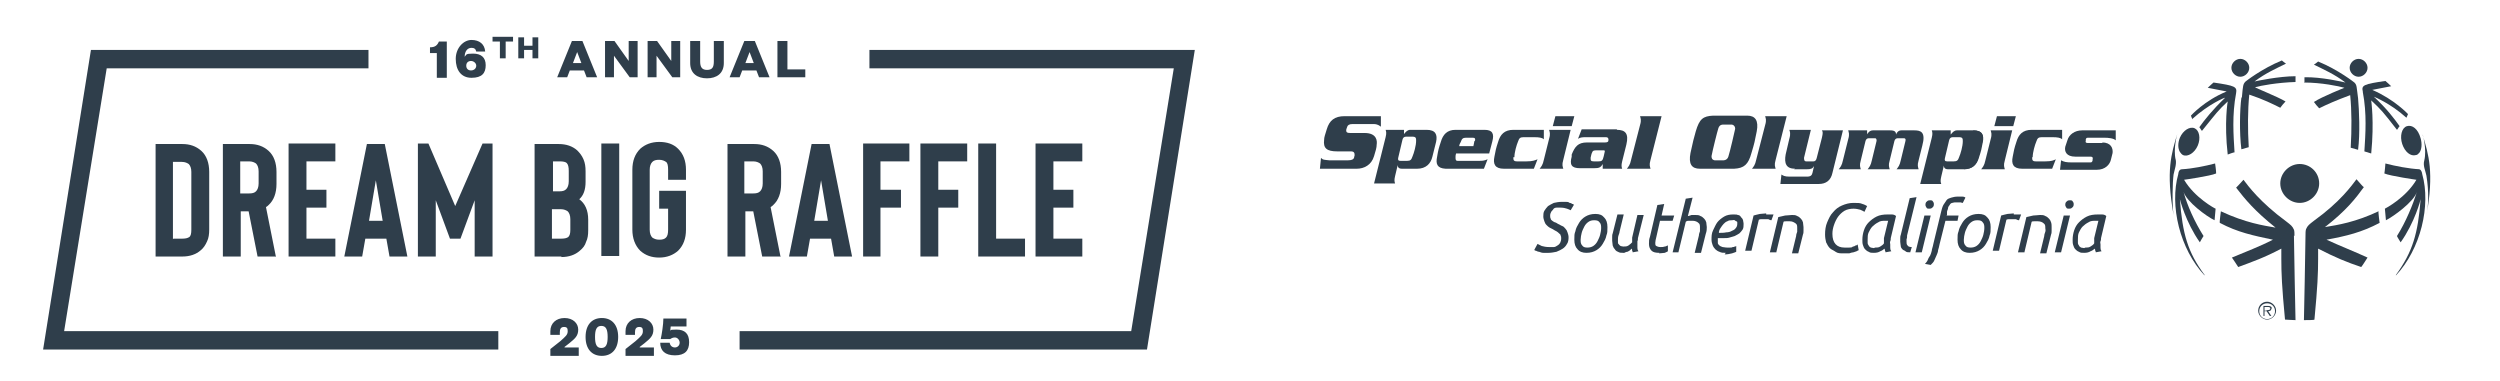 <?xml version="1.0" encoding="UTF-8"?>
<svg id="Layer_1" xmlns="http://www.w3.org/2000/svg" version="1.1" viewBox="0 0 475.6 72.5">
  <!-- Generator: Adobe Illustrator 29.0.0, SVG Export Plug-In . SVG Version: 2.1.0 Build 186)  -->
  <defs>
    <style>
      .st0 {
        fill: #2f3e4b;
      }
    </style>
  </defs>
  <g>
    <polygon class="st0" points="165.4 9.5 165.4 13 223.3 13 215.2 63 140.7 63 140.7 66.5 218.2 66.5 227.3 9.5 165.4 9.5"/>
    <polygon class="st0" points="20.3 13 70.1 13 70.1 9.5 17.3 9.5 8.2 66.5 94.8 66.5 94.8 63 12.2 63 20.3 13"/>
    <path class="st0" d="M33,45.4h1.7c.6,0,1-.1,1.3-.3.3-.2.4-.7.4-1.4v-11c0-.7-.2-1.2-.5-1.5-.3-.2-.7-.4-1.3-.4h-1.7v14.7ZM34.7,48.8h-5.1v-21.4h5.1c1.4,0,2.6.4,3.6,1.3,1,.9,1.5,2.3,1.5,4v11c0,.8-.1,1.6-.4,2.2-.3.7-.7,1.3-1.2,1.7-.9.8-2.1,1.2-3.5,1.2"/>
    <path class="st0" d="M49.2,32.6c0-.7-.2-1.2-.5-1.5-.3-.2-.7-.4-1.3-.4h-1.7v6.1h1.7c.6,0,1-.1,1.3-.4.3-.3.5-.8.5-1.5v-2.3ZM52.4,48.8h-3.4l-1.7-8.6h-1.5v8.6h-3.4v-21.4h5.1c1.4,0,2.6.4,3.6,1.3,1,.9,1.5,2.3,1.5,4v2.3c0,1.7-.5,3.1-1.5,4-.1.1-.3.3-.5.4l1.9,9.5Z"/>
    <polygon class="st0" points="58.3 30.7 58.3 36.1 62.1 36.1 62.1 39.5 58.3 39.5 58.3 45.4 63.8 45.4 63.8 48.8 54.9 48.8 54.9 27.3 63.8 27.3 63.8 30.7 58.3 30.7"/>
    <path class="st0" d="M72.8,42l-1.3-7.7-1.3,7.7h2.7ZM73.4,45.4h-3.9l-.6,3.4h-3.4l4.3-21.4h3.4l4.3,21.4h-3.4l-.6-3.4Z"/>
    <polygon class="st0" points="93.7 27.3 93.7 48.8 90.3 48.8 90.3 38.1 87.6 45.4 85.6 45.4 82.9 38.1 82.9 48.8 79.5 48.8 79.5 27.3 81.5 27.3 86.6 39.2 91.8 27.3 93.7 27.3"/>
    <path class="st0" d="M105.1,45.4h1.7c.6,0,1-.1,1.3-.3.3-.3.4-.7.4-1.4v-2c0-.7-.2-1.2-.5-1.5-.3-.2-.7-.4-1.3-.4h-1.7v5.6ZM105.1,36.4h1.3c.6,0,1-.1,1.3-.4.3-.3.5-.8.5-1.5v-2c0-.7-.1-1.2-.4-1.5-.2-.2-.7-.3-1.3-.3h-1.3v5.7ZM106.8,48.8h-5.1v-21.4h4.6c1.4,0,2.6.4,3.5,1.2.5.5.9,1,1.2,1.7.3.7.4,1.4.4,2.3v2c0,1.5-.4,2.6-1.2,3.3,1.1.8,1.7,2.1,1.7,3.9v2c0,.9-.1,1.6-.4,2.2-.2.7-.6,1.2-1.2,1.7-.9.8-2.1,1.2-3.5,1.2"/>
    <rect class="st0" x="114.4" y="27.3" width="3.4" height="21.4"/>
    <path class="st0" d="M125.4,49c-1.4,0-2.6-.4-3.6-1.3-1-1-1.5-2.4-1.5-4v-11.4c0-1.7.5-3,1.5-4,.9-.8,2.1-1.3,3.6-1.3s2.7.4,3.6,1.3c1,1,1.5,2.3,1.5,4v1.9h-3.4v-1.9c0-.8-.1-1.3-.4-1.5-.3-.2-.7-.4-1.3-.4s-1,.1-1.3.4c-.3.3-.5.8-.5,1.5v11.4c0,.7.2,1.2.5,1.5.3.2.7.4,1.3.4s1-.1,1.3-.4c.3-.3.4-.8.4-1.5v-4h-1.7v-3.4h5.1v7.4c0,1.7-.5,3-1.5,4-.9.8-2.1,1.3-3.6,1.3"/>
    <path class="st0" d="M145.1,32.6c0-.7-.2-1.2-.5-1.5-.3-.2-.7-.4-1.3-.4h-1.7v6.1h1.7c.6,0,1-.1,1.3-.4.3-.3.5-.8.5-1.5v-2.3ZM148.4,48.8h-3.4l-1.7-8.6h-1.5v8.6h-3.4v-21.4h5.1c1.4,0,2.6.4,3.6,1.3,1,.9,1.5,2.3,1.5,4v2.3c0,1.7-.5,3.1-1.5,4-.1.1-.3.3-.5.4l1.9,9.5Z"/>
    <path class="st0" d="M157.5,42l-1.3-7.7-1.3,7.7h2.7ZM158,45.4h-3.9l-.6,3.4h-3.4l4.3-21.4h3.4l4.3,21.4h-3.4l-.6-3.4Z"/>
    <polygon class="st0" points="167.5 30.7 167.5 36.1 171.4 36.1 171.4 39.5 167.5 39.5 167.5 48.8 164.2 48.8 164.2 27.3 173 27.3 173 30.7 167.5 30.7"/>
    <polygon class="st0" points="178.5 30.7 178.5 36.1 182.3 36.1 182.3 39.5 178.5 39.5 178.5 48.8 175.1 48.8 175.1 27.3 184 27.3 184 30.7 178.5 30.7"/>
    <polygon class="st0" points="195 48.8 186.1 48.8 186.1 27.3 189.5 27.3 189.5 45.4 195 45.4 195 48.8"/>
    <polygon class="st0" points="200.4 30.7 200.4 36.1 204.2 36.1 204.2 39.5 200.4 39.5 200.4 45.4 205.9 45.4 205.9 48.8 197 48.8 197 27.3 205.9 27.3 205.9 30.7 200.4 30.7"/>
    <path class="st0" d="M130.6,60.6h-4.4c0,1.1-.3,3-.5,3.9h1.8c.2-.1.4-.3.9-.3s.9.5.9,1-.4.9-.9.9-.9-.3-1-.9h-1.8c0,1.5.9,2.4,2.8,2.4s2.7-.9,2.7-2.5-.8-2.4-2.4-2.4-1,.2-1.2.3c0-.3.1-.6.1-.9h3v-1.6ZM121.7,66l.9-.7c1.1-.9,1.7-1.4,1.7-2.6s-1-2.2-2.6-2.2-2.7,1-2.7,2.5,0,.4,0,.7h1.8c0,0,0-.3,0-.5,0-.6.2-1,.8-1s.7.3.7.8c0,.7-.4,1-1.4,1.9l-1.9,1.5v1.3h5.4v-1.6h-2.7ZM115.6,64.1c0,1.4-.3,2.1-1.2,2.1s-1.2-.7-1.2-2.1.3-2.1,1.2-2.1,1.2.7,1.2,2.1M117.6,64.1c0-2.3-1.2-3.6-3.1-3.6s-3.1,1.3-3.1,3.6,1.2,3.6,3.1,3.6,3.1-1.3,3.1-3.6M107.4,66l.9-.7c1.1-.9,1.7-1.4,1.7-2.6s-1-2.2-2.6-2.2-2.7,1-2.7,2.5,0,.4,0,.7h1.8c0,0,0-.3,0-.5,0-.6.2-1,.8-1s.7.3.7.8c0,.7-.4,1-1.4,1.9l-1.9,1.5v1.3h5.4v-1.6h-2.7Z"/>
    <path class="st0" d="M147.9,7.8v6.9h5.3v-1.5h-3.4v-5.4h-1.9ZM142.6,9.9h0l.8,2.1h-1.6l.8-2.1ZM141.6,7.8l-2.8,6.9h1.9l.5-1.3h2.7l.5,1.3h2l-2.8-6.9h-2.1ZM134.5,14.9c1.8,0,3.2-.9,3.2-2.9v-4.2h-1.9v3.9c0,1.1-.3,1.6-1.3,1.6s-1.3-.6-1.3-1.6v-3.9h-1.9v4.2c0,2,1.4,2.9,3.2,2.9M125,7.8h-1.8v6.9h1.7v-4.1l3,4.1h1.5v-6.9h-1.7v3.8l-2.7-3.8ZM116.9,7.8h-1.8v6.9h1.7v-4.1l3,4.1h1.5v-6.9h-1.7v3.8l-2.7-3.8ZM109.8,9.9h0l.8,2.1h-1.6l.8-2.1ZM108.8,7.8l-2.8,6.9h1.9l.5-1.3h2.7l.5,1.3h2l-2.8-6.9h-2.1ZM99.7,11.1v-1.6h1.6v1.6h1.1v-4h-1.1v1.6h-1.6v-1.6h-1.1v4h1.1ZM96.2,11.1v-3.2h1.4v-.9h-3.9v.9h1.4v3.2h1.1ZM88.7,12.5c0-.6.4-.9.9-.9s1,.4,1,.9-.4.9-1,.9-.9-.4-.9-.9M89.7,9.1c.5,0,.8.2.9.7h1.7c-.1-1.4-1.1-2.2-2.6-2.2s-3,1.5-3,3.6,1,3.6,3,3.6,2.7-.9,2.7-2.4-.9-2.2-2.4-2.2-1.2.2-1.6.6c0-1,.5-1.7,1.3-1.7M81.8,10.1h1.3v4.7h1.9v-6.9h-1.5c-.3.7-.7,1.1-1.7,1.1v1.2Z"/>
  </g>
  <g>
    <g>
      <path class="st0" d="M287.9,29.9c0,.5,0,.8.7.8h1.8c1.2,0,1.6-.2,2.1-.4l-.7,1.8h-5.7c-1.7,0-2.1-.9-1.8-2.3.2-1.1.3-1.6.7-2.8.4-1.4,1.2-2.3,2.9-2.3h5.8v1.8c-.3-.3-.9-.4-1.8-.4h-2.1c-.6,0-.8.2-1,.8-.3.7-.7,2.1-.7,3Z"/>
      <path class="st0" d="M267.1,24.7v.8c.4-.5.7-.8,1.2-.8h3.1c1.7,0,2.1.9,1.8,2.3l-.7,2.8c-.3,1.3-1.2,2.3-2.9,2.3h-2.9c-.7,0-.8-.4-.8-.7h0l-.5,2.1c-.2.8-.1,1.1,0,1.4h-4l2.2-8.8c.2-.8.1-1.1,0-1.4h3.6ZM266.5,30.6h1.2c.6,0,.8-.2,1-.8.3-.7.7-2.1.7-3,0-.5,0-.8-.7-.8h-.8s-.4,0-.4,0c-.4,0-.6.2-.7.6l-.8,3.4c-.1.4,0,.6.4.6h0Z"/>
      <path class="st0" d="M282.5,24.7h0s0,0,0,0h-5.6c-1.6,0-2.4.9-2.8,2.3-.4,1.2-.5,1.6-.7,2.8-.3,1.4,0,2.2,1.6,2.3h0s.1,0,.1,0h7.2l.7-1.8c-.7.3-1,.3-1.8.3h-3.6c-.1,0-.2,0-.3,0-.4,0-.4-.3-.4-.7,0-.2,0-.4.1-.7h6.3l.6-2.3c.4-1.5,0-2.2-1.5-2.2ZM280.5,26.8l-.2,1h-2.7c0-.3.2-.6.3-.8.2-.6.4-.8,1-.8h1.3c.4,0,.5.2.4.6Z"/>
      <path class="st0" d="M294.7,26.4c.3-1,.1-1.3,0-1.7h4.1l-1.4,5.7c-.3,1-.1,1.3,0,1.7h-4.5c.3-.4.6-.7.8-1.7l1-4ZM299.5,22.1l-.5,1.9h-3.6l.5-1.9h3.6Z"/>
      <path class="st0" d="M307.6,24.7c1.6,0,2.3.7,1.8,2.8l-.8,3.2c-.2.8-.1,1.1,0,1.4h-3.7v-.9s0,0,0,0c-.4.7-.7.8-1.7.8h-2.6c-1.7,0-2-.7-1.6-2.2v-.4c.6-1.5,1.2-2.3,2.9-2.3h3.4c.5,0,.7-.1.7-.5,0-.4-.2-.5-.5-.5h-3.7c-.7,0-1.1,0-1.6.3l.7-1.8h6.7ZM305.3,28.6h-1.5c-.6,0-.8,0-1,.6,0,0-.1.3-.2.8,0,.5,0,.7.6.7h.9c.6,0,.8-.1,1-1l.2-.9h0c0-.1,0-.1-.1-.1Z"/>
      <path class="st0" d="M312,23.8c.3-1,.1-1.3,0-1.7h4.1l-2.1,8.3c-.3,1-.1,1.3,0,1.7h-4.5c.3-.4.6-.7.8-1.7l1.7-6.6Z"/>
      <path class="st0" d="M251.4,30.1c.2.3.5.3,1.5.4,1,0,2.8,0,3.5,0,.8,0,1.1-.2,1.2-.5,0-.2.1-.3.1-.5,0-.4-.1-.7-.7-.7,0,0-.6,0-2.6,0-2,0-2.7-.6-2.5-2.2,0-.5.2-1,.5-2,.5-1.7,1.5-2.5,3.4-2.5h6.9v2c-.3-.2-.6-.5-1.4-.5h-4c-.6,0-.9.2-1,.5-.1.3-.2.5-.2.7,0,.4.2.5.8.5h2.7c2.4,0,2.4,1.6,2.3,2.2,0,.6-.2,1.2-.5,2.2-.5,1.7-1.9,2.4-3.3,2.4h-7l.2-2Z"/>
      <path class="st0" d="M375.4,24.8c1.7,0,2.1.9,1.8,2.3-.2,1.1-.3,1.6-.7,2.8-.4,1.4-1.2,2.3-2.9,2.3"/>
      <path class="st0" d="M386.6,29.9c0,.5,0,.8.7.8h1.8c1.2,0,1.6-.2,2-.4l-.7,1.8h-5.7c-1.7,0-2.1-.9-1.8-2.3.2-1.1.3-1.6.7-2.8.4-1.4,1.2-2.3,2.9-2.3h5.8v1.8c-.3-.3-.9-.4-1.8-.4h-2.1c-.6,0-.8.2-1,.8-.3.7-.7,2.1-.7,3Z"/>
      <path class="st0" d="M371.1,24.8v.8c.4-.5.7-.8,1.2-.8h3.1c1.7,0,2.1.9,1.7,2.3l-.7,2.8c-.3,1.4-1.2,2.3-2.9,2.3h-2.9c-.7,0-.8-.4-.8-.7h0l-.5,2.1c-.2.8-.1,1.1,0,1.4h-4l2.2-8.8c.2-.8.1-1.1,0-1.4h3.6ZM370.5,30.7h1.2c.6,0,.8-.2,1-.8.3-.7.7-2.1.7-3,0-.5,0-.8-.7-.8h-.8s-.4,0-.4,0c-.4,0-.6.2-.7.6l-.8,3.4c-.1.4,0,.6.4.6h0Z"/>
      <path class="st0" d="M335.8,23.8c.3-1,.1-1.3,0-1.7h4.1l-2.1,8.3c-.3,1-.1,1.3,0,1.7h-4.5c.3-.4.6-.7.8-1.7l1.7-6.6Z"/>
      <path class="st0" d="M341.5,32.1c-1.7,0-2.1-1-1.8-2.7l.7-3c.3-1,.1-1.4,0-1.7h4.1l-1.3,5.3c0,.3,0,.7.4.7h1.4c.3,0,.5-.2.6-.6l1-3.9c.2-.9.2-1.1,0-1.4h4l-2,8.1c-.3,1.4-1.2,2.1-2.6,2.1h-7.3l.2-1.8c.3.2.6.4,1.5.4h3.4c.7,0,.9-.3,1-.7l.3-1.3h0c-.3.5-.6.6-1.4.6h-2.4Z"/>
      <path class="st0" d="M355.2,24.8v.9c-.1,0-.1,0-.1,0,.2-.3.5-.9,1.2-.9h3.3c.9,0,1.1.3,1.1.8h0c.1-.3.4-.8,1-.8h2.5c1.2,0,2.2.3,1.5,2.9l-.7,2.8c-.3,1-.1,1.3,0,1.7h-4.2c.3-.4.6-.7.8-1.7l.9-3.7c.1-.4-.1-.5-.3-.5h-1.2c-.3,0-.5.2-.6.5l-.9,3.7c-.3,1-.1,1.3,0,1.7h-4.2c.3-.4.6-.7.8-1.7l.9-3.7c0-.2,0-.5-.3-.5h-1.2c-.3,0-.5.2-.6.5l-.9,3.7c-.3,1-.1,1.3,0,1.7h-4.2c.3-.4.6-.7.8-1.7l1-4c.3-1,.1-1.3,0-1.7h3.5Z"/>
      <path class="st0" d="M378.7,26.5c.3-1,.1-1.3,0-1.7h4.1l-1.4,5.7c-.3,1-.1,1.3,0,1.7h-4.5c.3-.4.6-.7.8-1.7l1-4ZM383.5,22.1l-.5,1.9h-3.6l.5-1.9h3.6Z"/>
      <path class="st0" d="M399.9,27.1c1.7,0,2.1,1.1,2,2l-.3,1.2c-.2,1-1.1,2-2.7,2h-7l.2-1.8c.6.3.9.4,2.2.4h3.2c.4,0,.5,0,.6-.4v-.2c.1-.3,0-.5-.4-.5h-2.9c-1.7,0-2.1-1-1.9-1.9l.4-1.2c.3-1.1,1.4-1.9,2.8-1.9h6.4v1.9c-.4-.4-1.4-.5-2.2-.5h-2.9c-.4,0-.5,0-.6.3v.3c-.1.2,0,.4.3.4h2.9Z"/>
      <path class="st0" d="M322.6,25c.7-2.4,1.4-2.9,3.3-3,1.9,0,4.7,0,6.5,0,1.5,0,2.2.9,1.8,3-.4,2-.4,2.1-1,4.1-.6,2.2-1.4,2.9-3.3,3-1.8,0-4.5,0-6.5,0-1.6,0-2.2-.9-1.8-3,.5-2.3.6-2.7,1-4.1ZM330.1,24.5c0-.4-.2-.7-.6-.8-.5,0-1.1,0-1.7,0-.3,0-.7.1-.9.7-.2.6-1.1,4.2-1.3,5.3,0,.4.1.7.6.8.6,0,1,0,1.7,0,.4,0,.8-.3.9-.7.3-.9,1.2-4.8,1.3-5.3Z"/>
    </g>
    <g>
      <path class="st0" d="M294.8,47c.3,0,.6,0,.8,0,.3,0,.5-.2.7-.3s.4-.3.5-.5c.1-.2.2-.5.2-.8s0-.4-.1-.6c0-.2-.2-.3-.3-.4-.1-.1-.3-.3-.5-.4-.2-.1-.4-.2-.7-.4-.2-.1-.4-.2-.6-.3-.2-.1-.4-.3-.6-.5-.2-.2-.3-.4-.4-.7s-.2-.6-.2-.9,0-.8.2-1.1c.2-.3.4-.6.7-.9.3-.2.7-.4,1.1-.6.4-.1,1-.2,1.5-.2s.5,0,.8,0c.2,0,.5,0,.7.2.2,0,.4.1.5.2.2,0,.3.1.3.2l-.6,1c-.2-.1-.4-.2-.7-.3-.3-.1-.7-.2-1.2-.2s-.6,0-.8,0c-.2,0-.5.1-.6.3s-.3.3-.4.5c-.1.2-.2.4-.2.7s0,.4.1.6c0,.2.2.3.3.4.1.1.3.2.5.3.2,0,.4.2.6.3.3.1.5.3.8.4s.4.3.6.5.3.4.4.7c.1.3.2.6.2.9s0,.9-.3,1.3c-.2.4-.5.7-.8.9-.3.2-.7.4-1.2.6-.5.1-1,.2-1.5.2s-.7,0-1,0c-.3,0-.5-.1-.8-.2-.2,0-.4-.1-.6-.2-.2,0-.3-.1-.3-.2l.6-1.1c.2.1.4.2.8.4.4.1.8.2,1.4.2Z"/>
      <path class="st0" d="M301.8,48.1c-.7,0-1.3-.2-1.7-.7-.4-.4-.6-1-.6-1.8s0-1.1.2-1.6c.1-.6.4-1.1.7-1.6.3-.5.7-.9,1.2-1.2.5-.3,1.1-.5,1.9-.5s1.3.2,1.7.7c.4.4.6,1,.6,1.8s0,1.1-.2,1.6c-.1.6-.4,1.1-.7,1.6-.3.5-.7.9-1.2,1.2-.5.3-1.1.5-1.9.5ZM302,47.1c.4,0,.8-.1,1.1-.3.3-.2.6-.5.8-.9.2-.4.4-.8.5-1.2s.2-.9.2-1.3,0-.8-.3-1.1c-.2-.3-.5-.4-1-.4s-.8.1-1.1.3c-.3.2-.6.5-.8.9s-.4.8-.5,1.2-.2.9-.2,1.3,0,.8.3,1.1c.2.3.5.4,1,.4Z"/>
      <path class="st0" d="M308.8,48.1c-.4,0-.7,0-1-.2-.3-.1-.5-.3-.6-.5-.2-.2-.3-.4-.4-.7,0-.3-.1-.6-.1-.9s0-.5,0-.7c0-.2,0-.5.1-.7l.9-3.6h1.2l-.8,3.3c0,.2-.1.4-.2.7s-.1.6-.1.8,0,.3,0,.5c0,.1,0,.3.2.4,0,.1.2.2.3.3.1,0,.3.1.5.1.4,0,.7,0,1-.2.3-.2.5-.4.7-.6,0-.1,0-.3,0-.4,0-.2,0-.3,0-.5l1-4.3h1.2l-1.1,4.4c0,.2,0,.4-.1.6,0,.2,0,.4,0,.6s0,.4,0,.6c0,.2,0,.4.2.7l-1.1.2c0,0,0-.2-.1-.3,0-.1,0-.3-.1-.4,0,0-.2.2-.3.3s-.3.2-.5.3c-.2,0-.4.1-.6.2-.2,0-.4,0-.7,0Z"/>
      <path class="st0" d="M315.7,48.1c-.7,0-1.2-.1-1.5-.4-.3-.3-.5-.7-.5-1.3s0-.8.2-1.4l1.4-6,1.3-.2-.5,2.2h2.4l-.3,1h-2.4l-.7,3.1c-.1.4-.2.8-.2,1.1s0,.5.2.6c.2.1.4.2.8.2s.5,0,.8-.1c.3,0,.4-.2.6-.2v1.1c0,0-.3.2-.6.3-.3,0-.7.1-1.1.1Z"/>
      <path class="st0" d="M318.2,48l2.5-10.2,1.3-.2-.9,3.5c.2,0,.4-.1.7-.2.2,0,.5,0,.7,0,.4,0,.7,0,1,.2.3.1.5.3.7.5.2.2.3.4.4.7,0,.3.1.6.1.9s0,.8-.2,1.3l-.9,3.6h-1.2l.8-3.3c0-.3.1-.5.2-.8,0-.3,0-.5,0-.7,0-.4,0-.7-.3-.9-.2-.2-.6-.4-1.1-.4s-.4,0-.7,0c-.2,0-.4,0-.6.2l-1.4,5.8h-1.2Z"/>
      <path class="st0" d="M328.3,48.1c-.5,0-.8,0-1.2-.2-.3-.1-.6-.3-.8-.5-.2-.2-.4-.5-.5-.8-.1-.3-.2-.6-.2-1,0-.6,0-1.2.3-1.8s.5-1.1.8-1.5c.3-.4.8-.8,1.3-1.1.5-.3,1.1-.4,1.7-.4s.7,0,.9.1c.3,0,.5.2.6.4.2.2.3.3.4.6,0,.2.1.4.1.7,0,.4,0,.8-.2,1.1-.2.3-.4.5-.6.7-.3.2-.5.3-.9.5-.3.1-.7.2-1,.3s-.7.1-1.1.1c-.4,0-.7,0-1.1,0,0,0,0,.1,0,.2h0c0,.3,0,.5,0,.7s.1.3.3.5c.1.1.3.2.6.3.2,0,.5.1.9.1s.3,0,.5,0,.4,0,.5-.1c.2,0,.3,0,.4-.1.1,0,.2,0,.3-.1v1.1c0,0-.4.2-.8.3-.4.1-.9.2-1.4.2ZM327,44.3c.5,0,1,0,1.4-.1.4,0,.8-.1,1.1-.3.3-.1.6-.3.7-.5.2-.2.3-.5.3-.8s0-.2,0-.3c0,0,0-.2-.2-.2,0,0-.2-.1-.3-.2s-.3,0-.5,0c-.3,0-.6,0-.9.2-.3.1-.5.3-.7.5-.2.2-.4.5-.6.8s-.3.6-.3.9Z"/>
      <path class="st0" d="M336,40.8c.1,0,.2,0,.4,0,.1,0,.3,0,.4,0,.1,0,.2,0,.4,0,.1,0,.2,0,.2,0l-.4,1.1c-.2,0-.4-.1-.6-.2-.2,0-.5,0-.7,0s-.4,0-.6,0c-.2,0-.3,0-.5.1l-1.4,5.9h-1.2l1.6-6.7c.4-.1.7-.2,1.2-.3.4,0,.8-.1,1.2-.1Z"/>
      <path class="st0" d="M337.9,48h-1.2l1.6-6.7c.4-.1.9-.2,1.3-.3.5,0,.9-.1,1.3-.1s.7,0,1,.2c.3.1.5.3.7.5.2.2.3.4.4.7,0,.3.1.6.1.9s0,.4,0,.7c0,.2,0,.5-.1.7l-.9,3.6h-1.2l.8-3.3c0-.3.1-.5.2-.8,0-.3,0-.5,0-.7,0-.4,0-.7-.3-.9s-.6-.4-1.1-.4-.4,0-.7,0c-.2,0-.4,0-.5.1l-1.4,5.9Z"/>
      <path class="st0" d="M350.7,48.2c-.6,0-1.1,0-1.5-.3s-.8-.4-1.1-.7c-.3-.3-.5-.7-.7-1.1-.1-.4-.2-.9-.2-1.5,0-.8.1-1.6.4-2.3s.6-1.4,1.1-1.9c.5-.6,1-1,1.7-1.3s1.4-.5,2.2-.5,1.3,0,1.7.2c.4.1.7.3.9.4l-.5,1.1c-.2-.1-.5-.3-.8-.4-.4-.1-.8-.2-1.3-.2s-1.2.1-1.7.4c-.5.3-.9.7-1.2,1.1s-.6,1-.8,1.6c-.2.6-.3,1.1-.3,1.7,0,1.7.8,2.6,2.3,2.6s.6,0,.9,0c.3,0,.5,0,.7-.2.2,0,.4-.1.5-.2.2,0,.3-.1.4-.2l.2,1.1c-.1,0-.2.1-.4.2s-.4.1-.6.2c-.2,0-.5.1-.8.2-.3,0-.6,0-.9,0Z"/>
      <path class="st0" d="M358.7,48c0,0,0-.2-.1-.3,0-.1,0-.2-.1-.4-.2.2-.5.4-.8.5-.3.2-.7.3-1.2.3s-.7,0-1-.2c-.3-.1-.5-.3-.7-.5-.2-.2-.3-.5-.4-.8s-.1-.6-.1-1c0-.6.1-1.2.3-1.8.2-.6.5-1.1.9-1.5.4-.4.9-.8,1.5-1.1.6-.3,1.3-.4,2.1-.4s.5,0,.8,0,.6.1.8.3l-1,4.2c0,.2,0,.4-.1.6s0,.4,0,.6,0,.4,0,.6c0,.2,0,.4.2.7l-1.1.2ZM356.7,47.1c.4,0,.7,0,1-.2s.5-.3.7-.6c0-.2,0-.3,0-.5s0-.3,0-.5l.8-3.3s-.1,0-.2,0c-.1,0-.2,0-.3,0-.5,0-1,0-1.4.3-.4.2-.8.5-1.1.8s-.5.7-.7,1.1c-.2.4-.2.9-.2,1.4s0,.4,0,.6c0,.2.1.4.2.5,0,.1.2.3.4.4.2,0,.4.1.6.1Z"/>
      <path class="st0" d="M362.8,44.9c0,.2,0,.4-.1.6,0,.2,0,.4,0,.5,0,.3,0,.5.2.7.1.2.4.3.8.3l-.3,1c-.4,0-.7,0-.9-.2s-.5-.2-.6-.4c-.2-.2-.3-.4-.3-.6,0-.2-.1-.5-.1-.8s0-.4,0-.6,0-.5.1-.7l1.7-7,1.3-.2-1.8,7.3Z"/>
      <path class="st0" d="M365.6,48h-1.2l1.7-7h1.2l-1.7,7ZM367,39.7c-.2,0-.4,0-.5-.2s-.2-.3-.2-.5,0-.5.3-.7c.2-.2.4-.2.6-.2s.4,0,.5.2c.1.1.2.3.2.5s0,.5-.3.7c-.2.2-.4.2-.6.2Z"/>
      <path class="st0" d="M370.3,41h2.3l-.2,1h-2.3l-1.1,4.4c-.1.5-.2.9-.3,1.2,0,.4-.2.7-.3,1-.1.3-.3.6-.4.9s-.4.6-.7.9l-1.1-.2c.3-.3.5-.6.6-.9s.3-.5.4-.7.2-.5.3-.9c0-.3.2-.7.3-1.3l1.5-6.2c.1-.4.2-.8.4-1.2.2-.3.4-.6.6-.9s.6-.4.9-.5c.3-.1.8-.2,1.2-.2s.6,0,.9,0c.3,0,.5.1.6.2l-.5,1c0,0-.2,0-.4-.1-.2,0-.4,0-.8,0s-.5,0-.8.1c-.2,0-.4.2-.5.4s-.3.3-.3.6c0,.2-.2.5-.2.7v.6Z"/>
      <path class="st0" d="M374.7,48.1c-.7,0-1.3-.2-1.7-.7-.4-.4-.6-1-.6-1.8s0-1.1.2-1.6c.1-.6.4-1.1.7-1.6.3-.5.7-.9,1.2-1.2.5-.3,1.1-.5,1.9-.5s1.3.2,1.7.7c.4.4.6,1,.6,1.8s0,1.1-.2,1.6c-.1.6-.4,1.1-.7,1.6-.3.5-.7.9-1.2,1.2-.5.3-1.1.5-1.9.5ZM374.9,47.1c.4,0,.8-.1,1.1-.3.3-.2.6-.5.8-.9.2-.4.4-.8.5-1.2s.2-.9.2-1.3,0-.8-.3-1.1c-.2-.3-.5-.4-1-.4s-.8.1-1.1.3c-.3.2-.6.5-.8.9-.2.4-.4.8-.5,1.2s-.2.9-.2,1.3,0,.8.3,1.1c.2.3.5.4,1,.4Z"/>
      <path class="st0" d="M383.1,40.8c.1,0,.2,0,.4,0,.1,0,.3,0,.4,0,.1,0,.2,0,.4,0,.1,0,.2,0,.2,0l-.4,1.1c-.2,0-.4-.1-.6-.2-.2,0-.5,0-.7,0s-.4,0-.6,0c-.2,0-.3,0-.5.1l-1.4,5.9h-1.2l1.6-6.7c.4-.1.7-.2,1.2-.3.4,0,.8-.1,1.2-.1Z"/>
      <path class="st0" d="M385.1,48h-1.2l1.6-6.7c.4-.1.9-.2,1.3-.3.5,0,.9-.1,1.3-.1s.7,0,1,.2c.3.1.5.3.7.5.2.2.3.4.4.7s.1.6.1.9,0,.4,0,.7c0,.2,0,.5-.1.7l-.9,3.6h-1.2l.8-3.3c0-.3.1-.5.2-.8s0-.5,0-.7c0-.4,0-.7-.3-.9-.2-.2-.6-.4-1.1-.4s-.4,0-.7,0c-.2,0-.4,0-.5.1l-1.4,5.9Z"/>
      <path class="st0" d="M392.1,48h-1.2l1.7-7h1.2l-1.7,7ZM393.6,39.7c-.2,0-.4,0-.5-.2s-.2-.3-.2-.5,0-.5.3-.7c.2-.2.4-.2.6-.2s.4,0,.5.2c.1.1.2.3.2.5s0,.5-.3.7c-.2.2-.4.2-.6.2Z"/>
      <path class="st0" d="M398.7,48c0,0,0-.2-.1-.3,0-.1,0-.2-.1-.4-.2.2-.5.4-.8.5-.3.2-.7.3-1.2.3s-.7,0-1-.2c-.3-.1-.5-.3-.7-.5-.2-.2-.3-.5-.4-.8s-.1-.6-.1-1c0-.6.1-1.2.3-1.8.2-.6.5-1.1.9-1.5.4-.4.9-.8,1.5-1.1.6-.3,1.3-.4,2.1-.4s.5,0,.8,0,.6.1.8.3l-1,4.2c0,.2,0,.4-.1.6s0,.4,0,.6,0,.4,0,.6c0,.2,0,.4.2.7l-1.1.2ZM396.7,47.1c.4,0,.7,0,1-.2s.5-.3.7-.6c0-.2,0-.3,0-.5s0-.3,0-.5l.8-3.3s-.1,0-.2,0c-.1,0-.2,0-.3,0-.5,0-1,0-1.4.3-.4.2-.8.5-1.1.8s-.5.7-.7,1.1c-.2.4-.2.9-.2,1.4s0,.4,0,.6c0,.2.1.4.2.5,0,.1.2.3.4.4.2,0,.4.1.6.1Z"/>
    </g>
    <path class="st0" d="M415.3,29.5c.9.4,2.2-.4,2.8-1.8.6-1.4.3-2.9-.6-3.3-.9-.4-2.2.4-2.8,1.8-.4,1-.4,2,0,2.7.2.3.4.5.6.6Z"/>
    <path class="st0" d="M426.2,14.6c.9,0,1.7-.8,1.7-1.7s-.8-1.7-1.7-1.7-1.7.8-1.7,1.7.8,1.7,1.7,1.7Z"/>
    <path class="st0" d="M426.4,18.6c-.3,2.2-.4,6.7,0,9.8,0,0,1.4-.4,1.4-.4-.2-3.4-.2-7,.1-10,2.7.9,4.5,1.8,5.9,2.5.3-.4.6-.8,1-1.2-1.5-.9-5.8-2.6-5.8-2.7,1-.3,4.3-.9,7.7-1,0,0,0-1.2,0-1.1-3.1,0-7.4.9-7.8,1,2.1-1.6,4.2-2.5,6-3.4-.1,0-.8-.6-.8-.6-3.9,1.6-6.9,4-6.9,4-.5.5-.5.8-.7,3Z"/>
    <path class="st0" d="M417.1,22.6c3.1-2.8,6.2-4.1,6.2-4-2.4,2.3-3.9,4.2-4.9,5.6.2.2.3.5.5.7,2.9-3.6,3-3.8,4.9-5.6,0,0-.7,4,0,10.1,0,0,1.3-.5,1.3-.4-.2-3.3-.5-7.1.3-11.3.2-1.2-.2-1.4-4.3-2-.3.3-.5.4-1.1,1l3.6.7c-4.2,1.7-6.8,4.6-6.8,4.6,0,0,.3.8.3.7Z"/>
    <path class="st0" d="M448.7,14.6c.9,0,1.7-.8,1.7-1.7s-.8-1.7-1.7-1.7-1.7.8-1.7,1.7.8,1.7,1.7,1.7Z"/>
    <path class="st0" d="M438.3,15.7c3.3,0,6.7.7,7.7,1,0,0-4.3,1.7-5.8,2.7.3.4.6.8,1,1.2,1.4-.7,3.2-1.5,5.9-2.5.3,3,.3,6.5.1,10,0,0,1.4.4,1.4.4.4-3.1.2-7.6,0-9.8-.3-2.2-.2-2.5-.7-3,0,0-3-2.4-6.9-4,0,0-.6.5-.8.6,1.8.9,3.9,1.8,6,3.4-.4-.1-4.7-1.1-7.8-1,0,0,0,1.1,0,1.1Z"/>
    <path class="st0" d="M449.5,17.5c.8,4.2.5,8,.3,11.3,0,0,1.3.4,1.3.4.6-6.1,0-10,0-10.1,2,1.9,2.1,2,4.9,5.6.2-.2.3-.5.5-.7-1-1.4-2.4-3.3-4.9-5.6,0,0,3.1,1.2,6.2,4,0,0,.3-.7.3-.7,0,0-2.6-2.8-6.8-4.6l3.6-.7c-.6-.6-.8-.7-1.1-1-4.1.6-4.6.8-4.3,2Z"/>
    <path class="st0" d="M413.9,30.4c-.5-2.1.3-4.9.3-4.9-1.1,3.7-2.2,7-.7,15.4-.3-2-.2-6.2,0-7.7.2-1,.6-1.9.4-2.9Z"/>
    <path class="st0" d="M421.4,31.1c-1.9.5-4.4,1-6.3,1.1-.6,0-.7.7-.7.9-1.7,6,.3,14.3,5,19.3,0,0,0-.1,0-.1-3.2-4.3-4.2-7.8-4.7-14.4,0,0,1.1,4.4,3.8,8.2,0,0,.6-1.1.7-1.2-1.7-2.7-3.1-5.8-3.8-8.4.6,1.9,4.4,4.7,5.9,5.4l.2-2.2c-.1,0-4-2.1-6-5.5,0,0,5-.7,6.1-1.2,0-.6-.2-1.9-.2-1.9Z"/>
    <path class="st0" d="M460.3,32.2c-2-.1-4.6-.6-6.5-1.1,0,0-.1,1.4-.2,1.9,1.2.5,6.1,1.2,6.1,1.2-2,3.4-5.8,5.4-6,5.5l.2,2.2c1.4-.7,5.3-3.5,5.9-5.4-.8,2.5-2.1,5.7-3.8,8.4,0,.1.7,1.2.7,1.2,2.7-3.8,3.8-8.1,3.8-8.2-.5,6.5-1.5,10-4.7,14.4,0,0,0,.1,0,.1,4.7-5,6.7-13.3,5-19.3,0-.2-.2-.9-.6-.9Z"/>
    <path class="st0" d="M457,27.4c.5,1.5,1.6,2.4,2.6,2.1.3,0,.5-.3.7-.5.4-.6.5-1.6.2-2.7-.5-1.8-1.6-2.6-2.6-2.3-1,.3-1.4,1.9-.9,3.4Z"/>
    <path class="st0" d="M460.9,25.6c0,0,.8,2.8.3,4.9-.3,1,.2,1.9.4,2.9.5,3.1.4,5.7,0,7.7,1.5-8.4.4-11.7-.7-15.4Z"/>
    <path class="st0" d="M441.2,34.9c0-2.1-1.7-3.7-3.7-3.7s-3.7,1.7-3.7,3.7,1.7,3.7,3.7,3.7,3.7-1.7,3.7-3.7Z"/>
    <path class="st0" d="M452.7,40.1c-4.6,2.2-8,2.7-10.4,3.1,4-3.1,5.8-5.4,7.4-7.6-.3-.2-.4-.4-1.4-1.5-.9,1.2-3.1,4.3-8.1,7.9-.9.7-1.2.9-1.5,1.6-.1.3-.1.8-.1,1.2,0,1.9-.3,16-.3,16.1.5,0,2,0,2-.1.6-6.3.7-8.8.7-11.6,0-1,0-1.9,0-1.9,3.3,1.7,5.5,2.6,8.2,3.5.2-.2,1.2-1.8,1.2-1.8-2.6-1.2-5.2-2.2-7.8-3.4,3.8-.7,6.7-1.4,10.1-3.2,0,0-.3-2.2-.2-2.2Z"/>
    <path class="st0" d="M436.5,44.9c0-.4,0-1-.1-1.2-.3-.7-.6-.9-1.5-1.6-4.9-3.6-7.2-6.7-8.1-7.9-1,1.1-1.1,1.2-1.4,1.5,1.7,2.2,3.5,4.4,7.5,7.6-2.3-.4-5.7-.9-10.4-3.1,0,0-.3,2.2-.2,2.2,3.4,1.8,6.3,2.4,10.1,3.2-2.5,1.3-5.2,2.3-7.8,3.4,0,0,1.1,1.6,1.2,1.8,2.7-1,5-1.8,8.2-3.5,0,0,0,.9,0,1.9,0,2.8.1,5.3.7,11.6,0,0,1.5.1,2,.1,0,0-.3-14.3-.3-16.1Z"/>
    <path class="st0" d="M432.2,58.7c0-.3-.2-.5-.7-.5h-.9v1.9h.2v-.9h.4l.6.9h.3l-.6-.9c.3,0,.6-.1.6-.5ZM431.2,59.1h-.4v-.7h.6c.2,0,.5,0,.5.3s-.4.3-.7.3Z"/>
    <path class="st0" d="M431.3,57.4c-1,0-1.7.8-1.7,1.7s.8,1.7,1.7,1.7,1.7-.8,1.7-1.7-.8-1.7-1.7-1.7ZM431.3,60.7c-.9,0-1.5-.7-1.5-1.5s.6-1.5,1.5-1.5,1.5.7,1.5,1.5-.6,1.5-1.5,1.5Z"/>
  </g>
</svg>